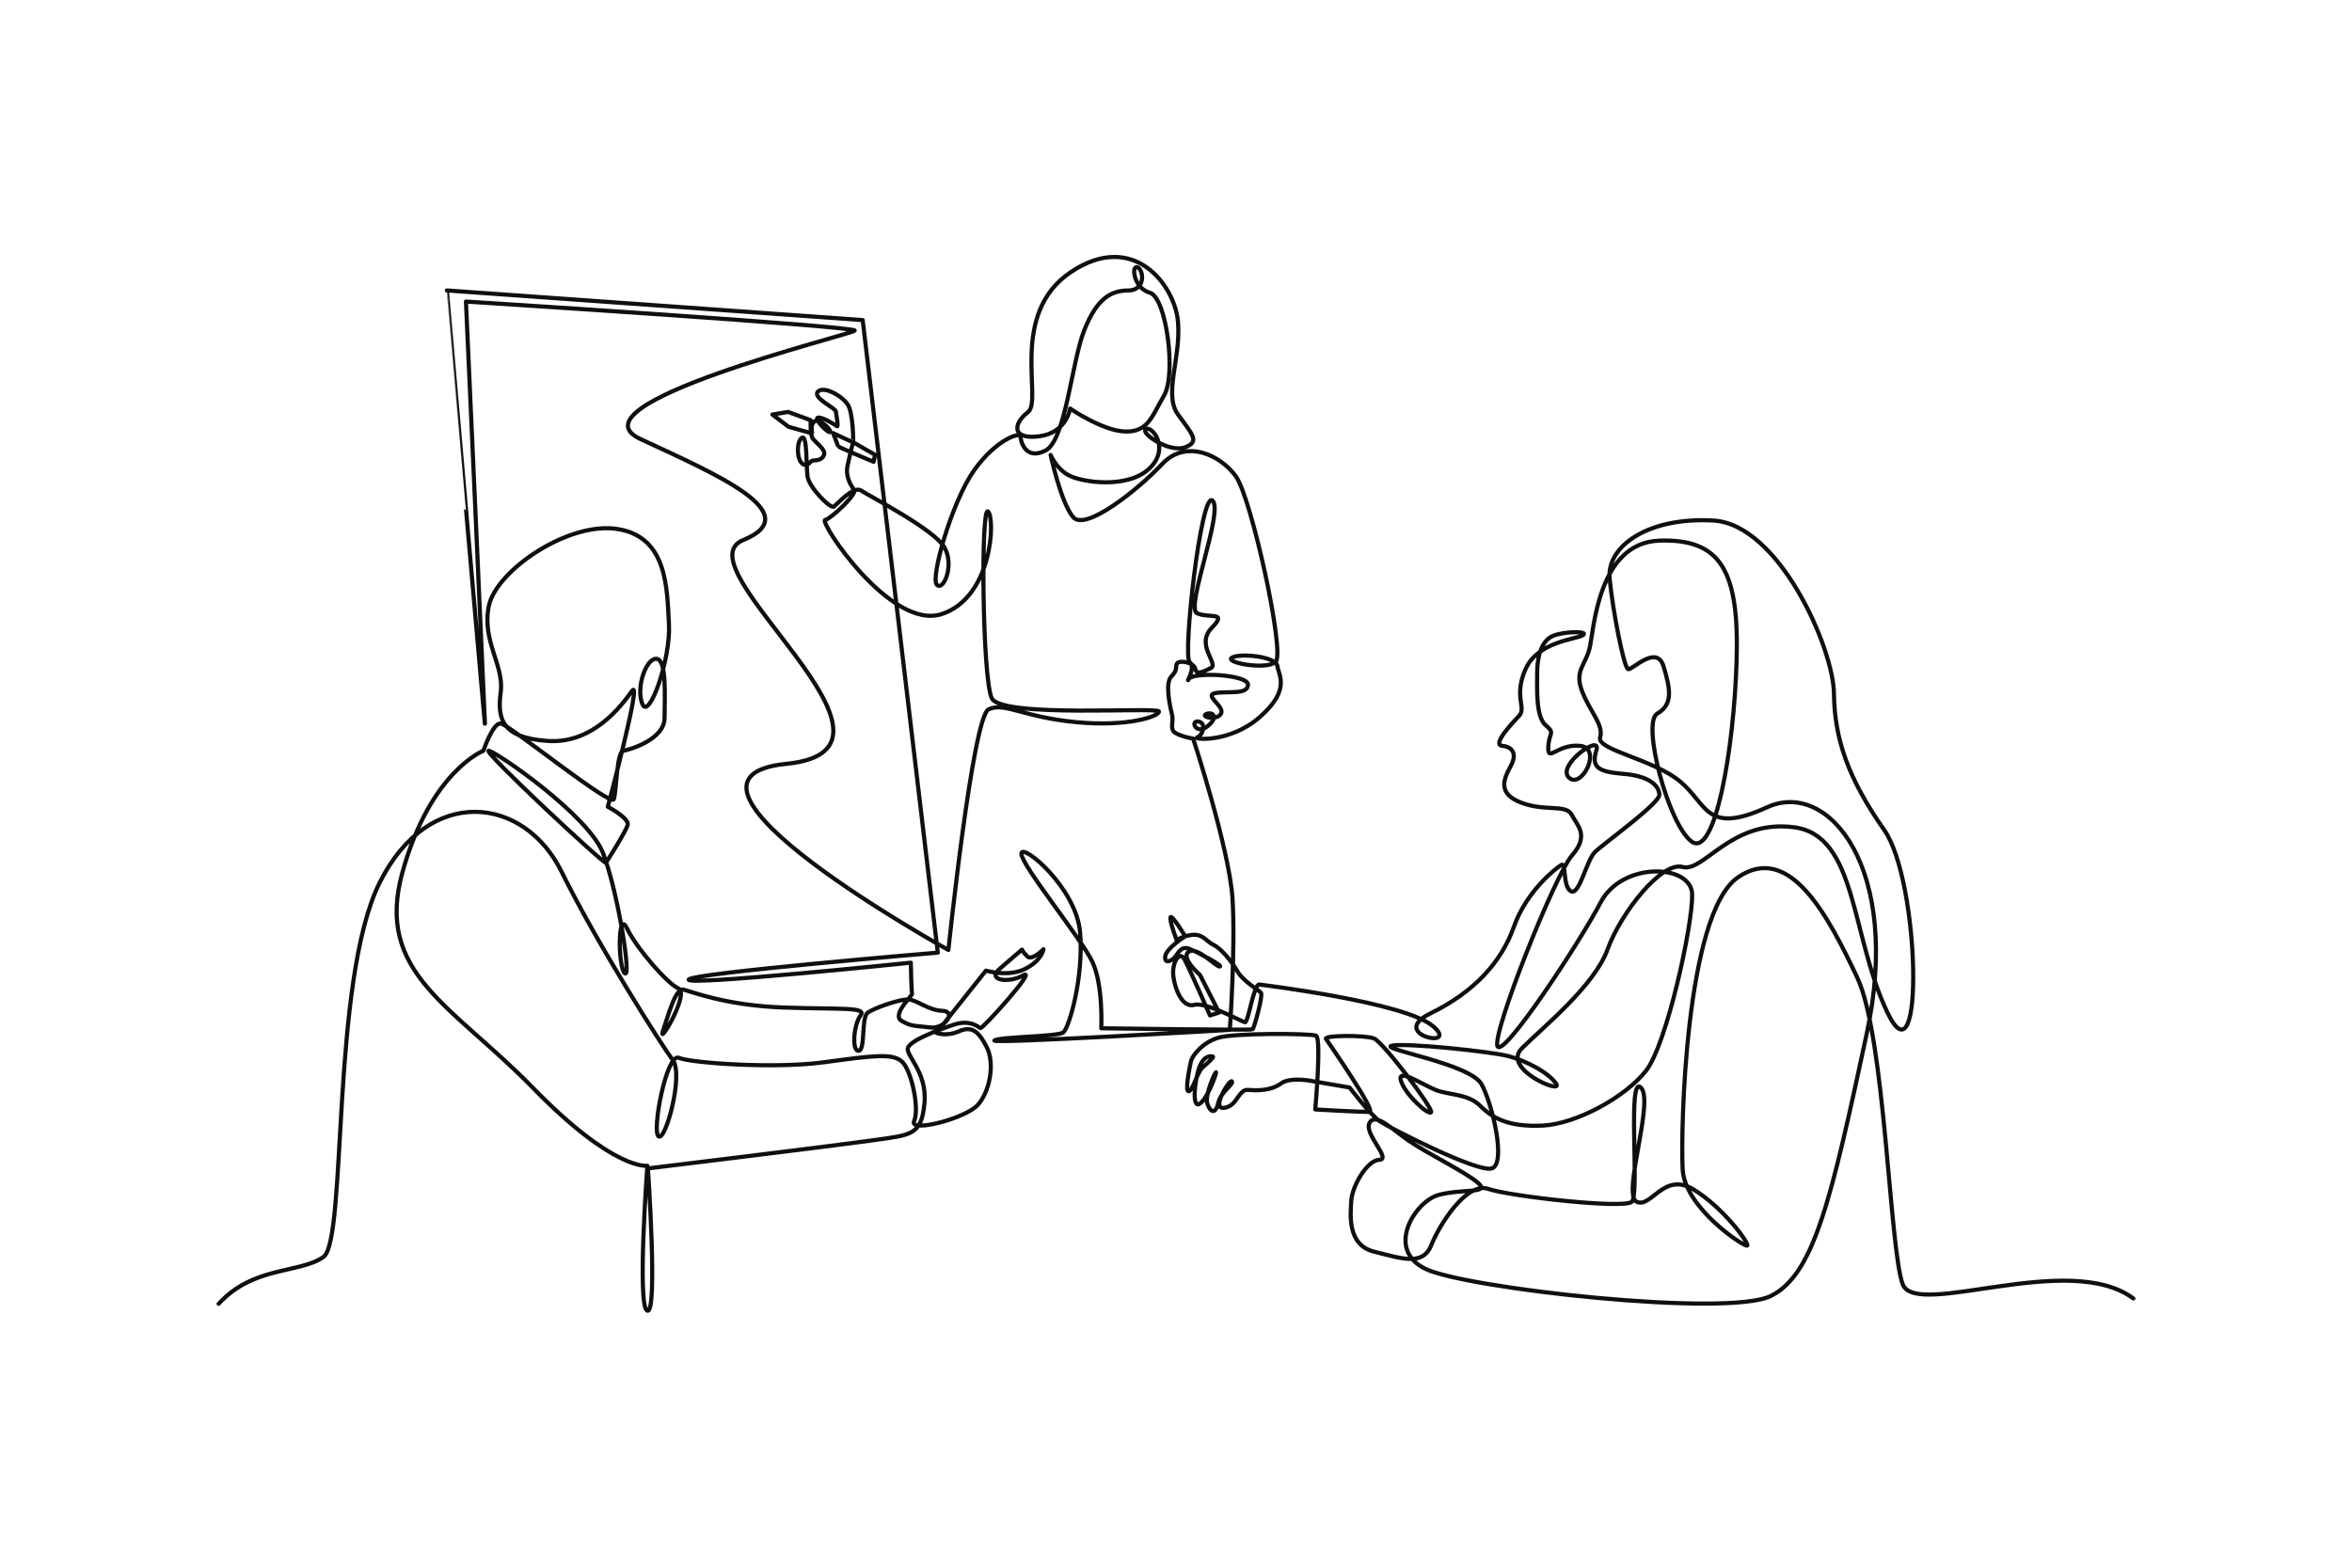 <svg xmlns="http://www.w3.org/2000/svg" width="8000" height="5333.333"><path fill="none" stroke="#100f0d" stroke-linecap="round" stroke-linejoin="round" stroke-miterlimit="10" stroke-width="14.095" d="M743.63 4435.653c118.758-129.546 275.3-102.56 356.271-159.24 80.971-56.68 24.292-939.253 191.631-1273.933 167.335-334.68 491.228-294.2 618.081-37.787 126.854 256.4 342.774 593.787 379.214 642.36 36.426 48.587-24.294 275.307-48.587 259.107-24.293-16.187 26.987-285.08 68.827-267.373 41.826 17.72 325.226 37.96 493.92 15.013 168.68-22.933 232.106-31.04 264.506-2.693 32.387 28.333 60.72 160.586 41.827 202.426-18.893 41.84 174.093-8.093 215.92-53.986 41.84-45.88 59.387-141.694 31.04-197.027-28.333-55.333-51.28-72.867-94.467-53.973-43.173 18.893-76.92 5.4-76.92 5.4l168.694-211.88s74.226 22.946 132.253-5.4c58.027-28.334 63.427-67.467 63.427-67.467s-39.134 40.48-55.334 24.28c-16.2-16.187-17.546-22.933-17.546-22.933s-33.734 28.333-76.92 66.12c-43.187 37.786 29.693 49.933 80.973 21.6 51.28-28.347-139 183.533-145.747 179.48-6.746-4.054-36.44-29.694-89.066-12.147-52.64 17.547-143.054 51.28-156.547 76.92-13.493 25.64 66.12 82.32 55.333 191.64-10.8 109.307-44.533 106.6-178.133 125.493-133.6 18.894-762.48 95.374-762.48 95.374s34.187 494.813-1.8 484.026c-35.987-10.8 0-493.026 0-493.026s-113.36 18-388.653-264.507c-275.307-282.493-539.808-390.453-444.44-734.133 95.36-343.667 275.293-413.2 275.293-413.2s31.947-95.56 58.933-92.867c26.987 2.707 375.16 284.747 384.614 257.76 9.44-26.987 9.44-161.093 32.386-164.893 22.947-3.8 140.347-38.88 140.347-111.76 0-72.867 8.093-197.027-26.987-201.08-35.093-4.04-71.52 97.173-48.586 153.853 22.946 56.68 97.16-153.853 90.413-272.6-6.747-118.76-4.04-294.2-172.733-322.533-168.694-28.347-415.654 141.693-439.934 261.8-24.293 120.106 52.627 201.08 40.48 292.84-12.146 91.773 4.054 155.2 159.24 166 155.2 10.786 251.52-120.24 287.454-170.04 35.92-49.8-82.32 394.053-82.32 394.053s74.213 39.133 67.466 62.08c-6.746 22.933-68.826 121.453-74.213 128.2-5.4 6.747-425.107-385.107-398.107-380.813 26.987 4.306 338.72 218.866 388.654 348.426 49.933 129.547 97.16 425.094 74.226 408.907-22.946-16.2-25.64-221.32 6.747-153.853 32.387 67.48 136.293 187.586 175.44 205.133 39.133 17.533-71.533 201.067-52.64 144.387 18.893-56.667 43.187-147.094 70.173-140.347 27 6.747 145.747 53.987 338.734 60.733 192.973 6.747 286.093-2.706 263.146 26.987-22.933 29.693-31.026 121.453-6.746 120.107 24.293-1.347 8.106-113.36 31.04-129.547 22.946-16.2 101.666-43.187 133.16-44.987 31.48-1.8 70.173 36.88 120.546 38.68 50.387 1.8 8.107 62.987-40.48 56.68-48.586-6.293-62.973-1.8-98.066-22.493-35.08-20.693 38.693-87.267 35.986-92.667-2.693-5.386-4.493-105.253-4.493-105.253s-762.92 79.173-755.733 57.573c7.2-21.586 847.493-91.76 847.493-91.76l-255.507-2152.026-1414.28-100.76S1649.6 2474.373 1649.6 2465.373s-64.773-1439.48-64.773-1439.48 1336.92 84.574 1322.52 98.96c-14.4 14.4-984.24 250.107-728.734 368.867C2434.12 1612.48 2749 1747.427 2527.68 1837.4c-221.32 89.96 651.373 710.747 147.547 761.12-503.814 50.387 550.6 633.373 550.6 633.373s82.773-793.506 136.76-818.706c53.973-25.187 113.36 25.2 293.293 43.186 179.933 18 287.893-19.786 286.093-35.986-1.8-16.2-536.213 23.386-568.6-44.987-32.386-68.373-37.786-660.36-12.586-635.16 25.186 25.187 14.386 293.293-158.347 349.067-172.733 55.786-417.453-314.88-395.853-320.28 21.586-5.4 109.76-89.067 98.96-102.56-10.8-13.507-30.587-44.387-22.787-81.574 7.787-37.186 18.587-82.773 20.387-80.373 1.8 2.4 73.173 42.587 73.173 42.587l-4.8 23.986s-121.147-50.373-121.147-52.773c0-2.4-16.8-44.987-16.8-44.987s65.974 31.187 67.774 31.187c1.8 0 .6-94.76-16.187-125.36-16.8-30.587-83.973-68.373-103.173-46.773-19.187 21.586 59.386 54.573 61.186 67.773 1.8 13.187 9.587 54.573 3.6 49.773-6-4.786-53.386-34.186-65.986-28.786-12.587 5.4 41.386 58.186 43.186 47.986 1.8-10.2-40.186-48.586-55.173-34.186-15 14.386-3.6 39.586-7.8 38.986-4.2-.6-79.173-22.2-79.173-22.2l-54.574-41.373 53.374-9 76.773 28.187s-1.8 42.586 4.8 58.173c6.6 15.6 49.787 40.787 40.187 61.187-9.6 20.386-31.787 16.186-38.987 17.986-7.2 1.8-17.4 24.6-35.387 9.6-18-15-19.2-74.373-.6-86.973 18.587-12.587 14.387 92.973 19.187 130.76 4.8 37.787 78.573 112.16 89.973 103.16 11.4-9 67.174-71.973 92.36-54.587 25.2 17.4 250.56 132.56 284.307 194.64 33.733 62.08-5.4 149.787-27 125.507-21.587-24.293 51.293-282.053 126.853-388.667 75.574-106.613 157.894-130.906 157.894-116.053 0 14.84 16.2 83.667 85.026 48.573 68.827-35.08 89.067-302.28 132.254-410.24 43.186-107.973 90.413-134.053 149.786-134.506 59.387-.454 52.64-69.28 31.04-78.72-21.586-9.454-14.84 70.173 41.84 86.373 56.68 16.187 90.414 277.987 48.587 349.52-41.84 71.52-53.987 124.147-130.907 122.8-76.92-1.347-188.933-78.267-188.933-78.267s-10.8 82.32-105.267 94.467c-94.466 12.147-89.066-43.187-37.786-82.32 51.293-39.133-67.467-333.333 145.746-476.373 213.227-143.054 353.574 44.52 364.374 168.68 10.8 124.16-49.934 246.96 0 315.786 49.933 68.827 75.573 93.12 22.946 112.014-52.64 18.893-152.493-48.587-132.253-62.08 20.24-13.494 85.013 66.12 10.8 134.946-74.227 68.827-226.72 45.894-271.253 22.947-44.534-22.947-63.427-70.173-63.427-70.173s35.08 163.293 76.92 211.866c41.827 48.587 221.32-94.466 302.293-180.826 80.96-86.374 198.374-31.04 251 41.826 52.64 72.88 168.694 603.24 134.96 631.574-33.746 28.346-175.44 1.346-148.453-14.84 26.987-16.2 149.747-4.054 154.493 28.333 4.747 32.387 45.24 80.973-58.68 172.747-103.906 91.76-233.16 76.76-213.373 69.573 19.8-7.2 31.187-49.787 3-53.387-28.187-3.6-7.8 46.787 30.587 16.8 38.386-30 21.6-50.986-2.4-42.586-23.987 8.4 32.4 25.186 48.586 0 16.2-25.187-59.373-62.974-19.186-70.774 40.186-7.8 110.36 7.2 111.56-28.186 1.2-35.4-184.134-44.387-200.334-21-16.2 23.386 25.787-37.187 1.8-56.974-23.986-19.8 38.68-584.04 77.827-548.96 39.133 35.094-93.12 364.374-52.64 383.267 40.493 18.893 106.613-8.093 49.933 49.933-56.68 58.027 25.64 122.347-3.146 136.747-28.787 14.4-48.734 23.84-52.934 2.253-4.2-21.6-54.133-30.586-61.773-18-7.653 12.6 4.493 20.24-19.347 44.094-23.84 23.84-2.253 111.56 2.707 132.24 4.947 20.693-8.547 46.333 9.44 58.933 18 12.6 62.08 20.693 62.08 20.693s122.8 375.16 133.6 542.507c10.8 167.333-9 448.04-9 448.04s-818.693 48.573-800.707 35.987c18-12.6 214.12-12.6 233.92-27 19.787-14.387 70.174-187.134 57.574-340.067-12.6-152.947-199.72-307.693-199.72-268.107 0 39.587 203.32 287.894 241.106 367.067 37.787 79.173 30.587 226.72 30.587 226.72s509.213 7.2 514.613 3.6c5.4-3.6 35.987-115.16 28.787-124.16-7.187-9-61.173-39.587-80.067-72.88-18.893-33.28-55.773-78.267-80.973-89.96-25.187-11.693-35.987-38.693-73.773-34.187-37.787 4.494-51.734 18.894-51.734 18.894s-24.733-64.774-21.586-78.28c3.146-13.494 50.333 63.933 50.333 63.933s-63.827 40.44-67.88 67.427c-4.04 26.986 18.44 18.44 31.04 5.4 12.6-13.054 21.147-42.294 51.733-29.694 30.587 12.6 115.614 58.027 102.56 59.827-13.04 1.8-78.266-71.067-106.16-49.933-27.893 21.146 38.694 78.28 38.694 78.28l65.226 128.2-31.04 9.893s-69.733-159.693-87.28-191.627c-17.533-31.946-43.173 15.294-37.333 58.934 5.853 43.626 30.587 107.96 71.08 96.706 40.48-11.24 161.493 58.027 172.733 58.934 11.254.893 29.694-130.907 48.587-128.2 18.893 2.693 495.267 60.72 590.627 141.693 95.373 80.973-156.534 28.787-8.987-43.187 147.547-71.973 241.107-172.733 284.293-295.093 43.187-122.36 145.747-201.52 161.947-210.52 16.187-9 3.587 75.573 32.387 89.96 28.786 14.4 52.173-104.36 80.96-133.147 28.8-28.786 221.32-165.533 219.533-196.133-1.8-30.587-34.2-62.973-122.36-70.173-88.173-7.2-109.76-23.387-91.773-80.974 18-57.573-136.747 52.187-93.56 93.574 43.186 41.386 115.16-100.76 37.786-107.96-77.373-7.2-109.76 57.573-107.96 5.4 1.8-52.187 25.187-46.787-9-75.574-34.186-28.786-28.786-127.76-28.786-179.933 0-52.187 14.386-107.96 53.973-124.16 39.587-16.2 125.96-16.2 100.773-1.8-25.2 14.4-152.946 21.6-194.333 115.16s3.6 131.347-21.6 158.347c-25.187 26.986-93.56 98.96-57.573 102.56 35.986 3.6 46.786 26.986 34.186 57.573-12.6 30.587-64.773 93.573 19.8 131.36 84.56 37.787 161.934 7.2 181.734 44.987 19.786 37.773 61.173 70.173 1.8 138.546-59.387 68.374-273.507 608.174-253.707 649.56 19.787 41.387 277.093-349.066 350.867-489.426 73.773-140.347 309.493-131.347 311.28-26.987 1.8 104.36-86.36 509.213-156.534 599.187-70.173 89.96-237.52 181.733-352.68 187.133-115.16 5.4-169.586-25.2-211.413-67.027-41.84-41.84-106.613-36.44-151.147-53.986-44.533-17.547-133.6-78.267-118.76-31.04 14.84 47.24 94.467 118.76 102.56 106.613 8.094-12.147-163.293-238.867-194.333-251-31.027-12.147-171.387-10.8-163.28 1.347 8.093 12.146 171.387 246.96 148.44 248.306-22.947 1.347-184.88-8.093-184.88-8.093s21.587-242.92 2.693-251.013c-18.893-8.094-278-9.44-331.973 6.746-53.987 16.2-89.067 60.734-93.573 80.52-4.494 19.8-21.587 105.267-7.187 101.667 14.387-3.6 28.787-65.68 47.68-81.867 18.893-16.2 38.68-34.186 34.187-35.986-4.507-1.8-27.894-6.307-44.08 31.48-16.2 37.786-28.8 140.346-3.6 130.453 25.186-9.893 58.48-98.96 58.48-107.96s-39.587 76.48-29.694 106.16c9.894 29.693 27.894 37.787 36.88-1.8 9-39.587 53.08-62.973 46.787-73.773-6.293-10.787-72.867 95.373-26.987 89.973 45.88-5.4 48.574-63.88 81.867-61.173 33.293 2.693 78.267 2.693 111.56-21.6 33.293-24.294 107.96-8.094 107.96-8.094l125.96 21.587s71.067 94.467 104.36 116.067c33.28 21.586 328.373 173.626 378.76 159.24 50.387-14.4 3.6-215.92-34.187-286.094-37.786-70.186-350.866-120.56-305.893-131.36 44.987-10.8 340.08 19.8 399.453 35.987 59.387 16.2 134.96 55.787 160.147 93.573 25.187 37.787-187.133-50.386-116.96-120.56 70.173-70.173 246.52-212.32 291.493-336.48 44.987-124.16 183.534-300.493 255.507-280.693 71.973 19.787 165.547-163.747 379.667-134.96 214.12 28.8 190.733 365.267 316.68 629.773 125.96 264.507 111.56-446.24-10.787-620.773-122.36-174.533-169.147-309.48-170.947-464.227-1.8-154.746-187.133-575.8-410.24-588.386-223.12-12.6-363.48 88.16-352.68 197.92 10.8 109.76 48.587 304.093 62.974 307.693 14.4 3.6 97.173-86.373 120.56-9 23.4 77.373 32.386 129.56-21.587 160.147-53.987 30.586 37.787 377.866 116.96 435.44 79.16 57.573 143.947-311.294 152.933-615.374 9-304.093-52.173-415.653-262.693-408.453-210.533 7.2-223.12 309.48-237.52 367.067-14.4 57.573-52.187 75.573-25.187 145.746 26.987 70.174 73.774 113.36 61.174 156.547-12.6 43.173 181.733 73.773 273.506 151.147 91.76 77.36 86.36 181.733 295.094 86.36 208.72-95.36 458.826 208.733 338.266 770.12-120.546 561.4-178.133 818.706-325.68 892.48-147.546 73.773-1036.426-25.187-1174.973-91.774-138.547-66.573-35.987-230.306 44.987-251.906 80.973-21.587 174.533-3.6 134.946-39.587-39.586-35.987-177.533-103.16-236.906-144.547-59.387-41.386-113.96-97.16-133.76-60.573-19.787 36.587 76.173 123.56 33.586 125.36-42.573 1.787-92.36 90.56-95.36 137.947-3 47.386-15 151.746 77.374 174.533 92.36 22.787 165.533 50.387 194.333-21.587 28.787-71.973 121.147-217.12 193.72-191.933 72.573 25.187 461.84 68.973 488.827 43.787 26.986-25.2-16.2-433.654 30.586-388.667 46.787 44.987-64.773 365.267-14.386 388.667 50.373 23.386 91.76-104.36 194.32-41.387 102.573 62.973 190.733 185.333 181.733 190.733-8.987 5.387-212.32-127.76-219.52-259.106-7.187-131.36 9-869.094 187.133-993.24 178.134-124.16 311.294 138.546 406.654 340.066 95.373 201.534 109.76 924.867 154.746 1043.627 44.987 118.76 565-115.64 784.52 48.347"/></svg>
